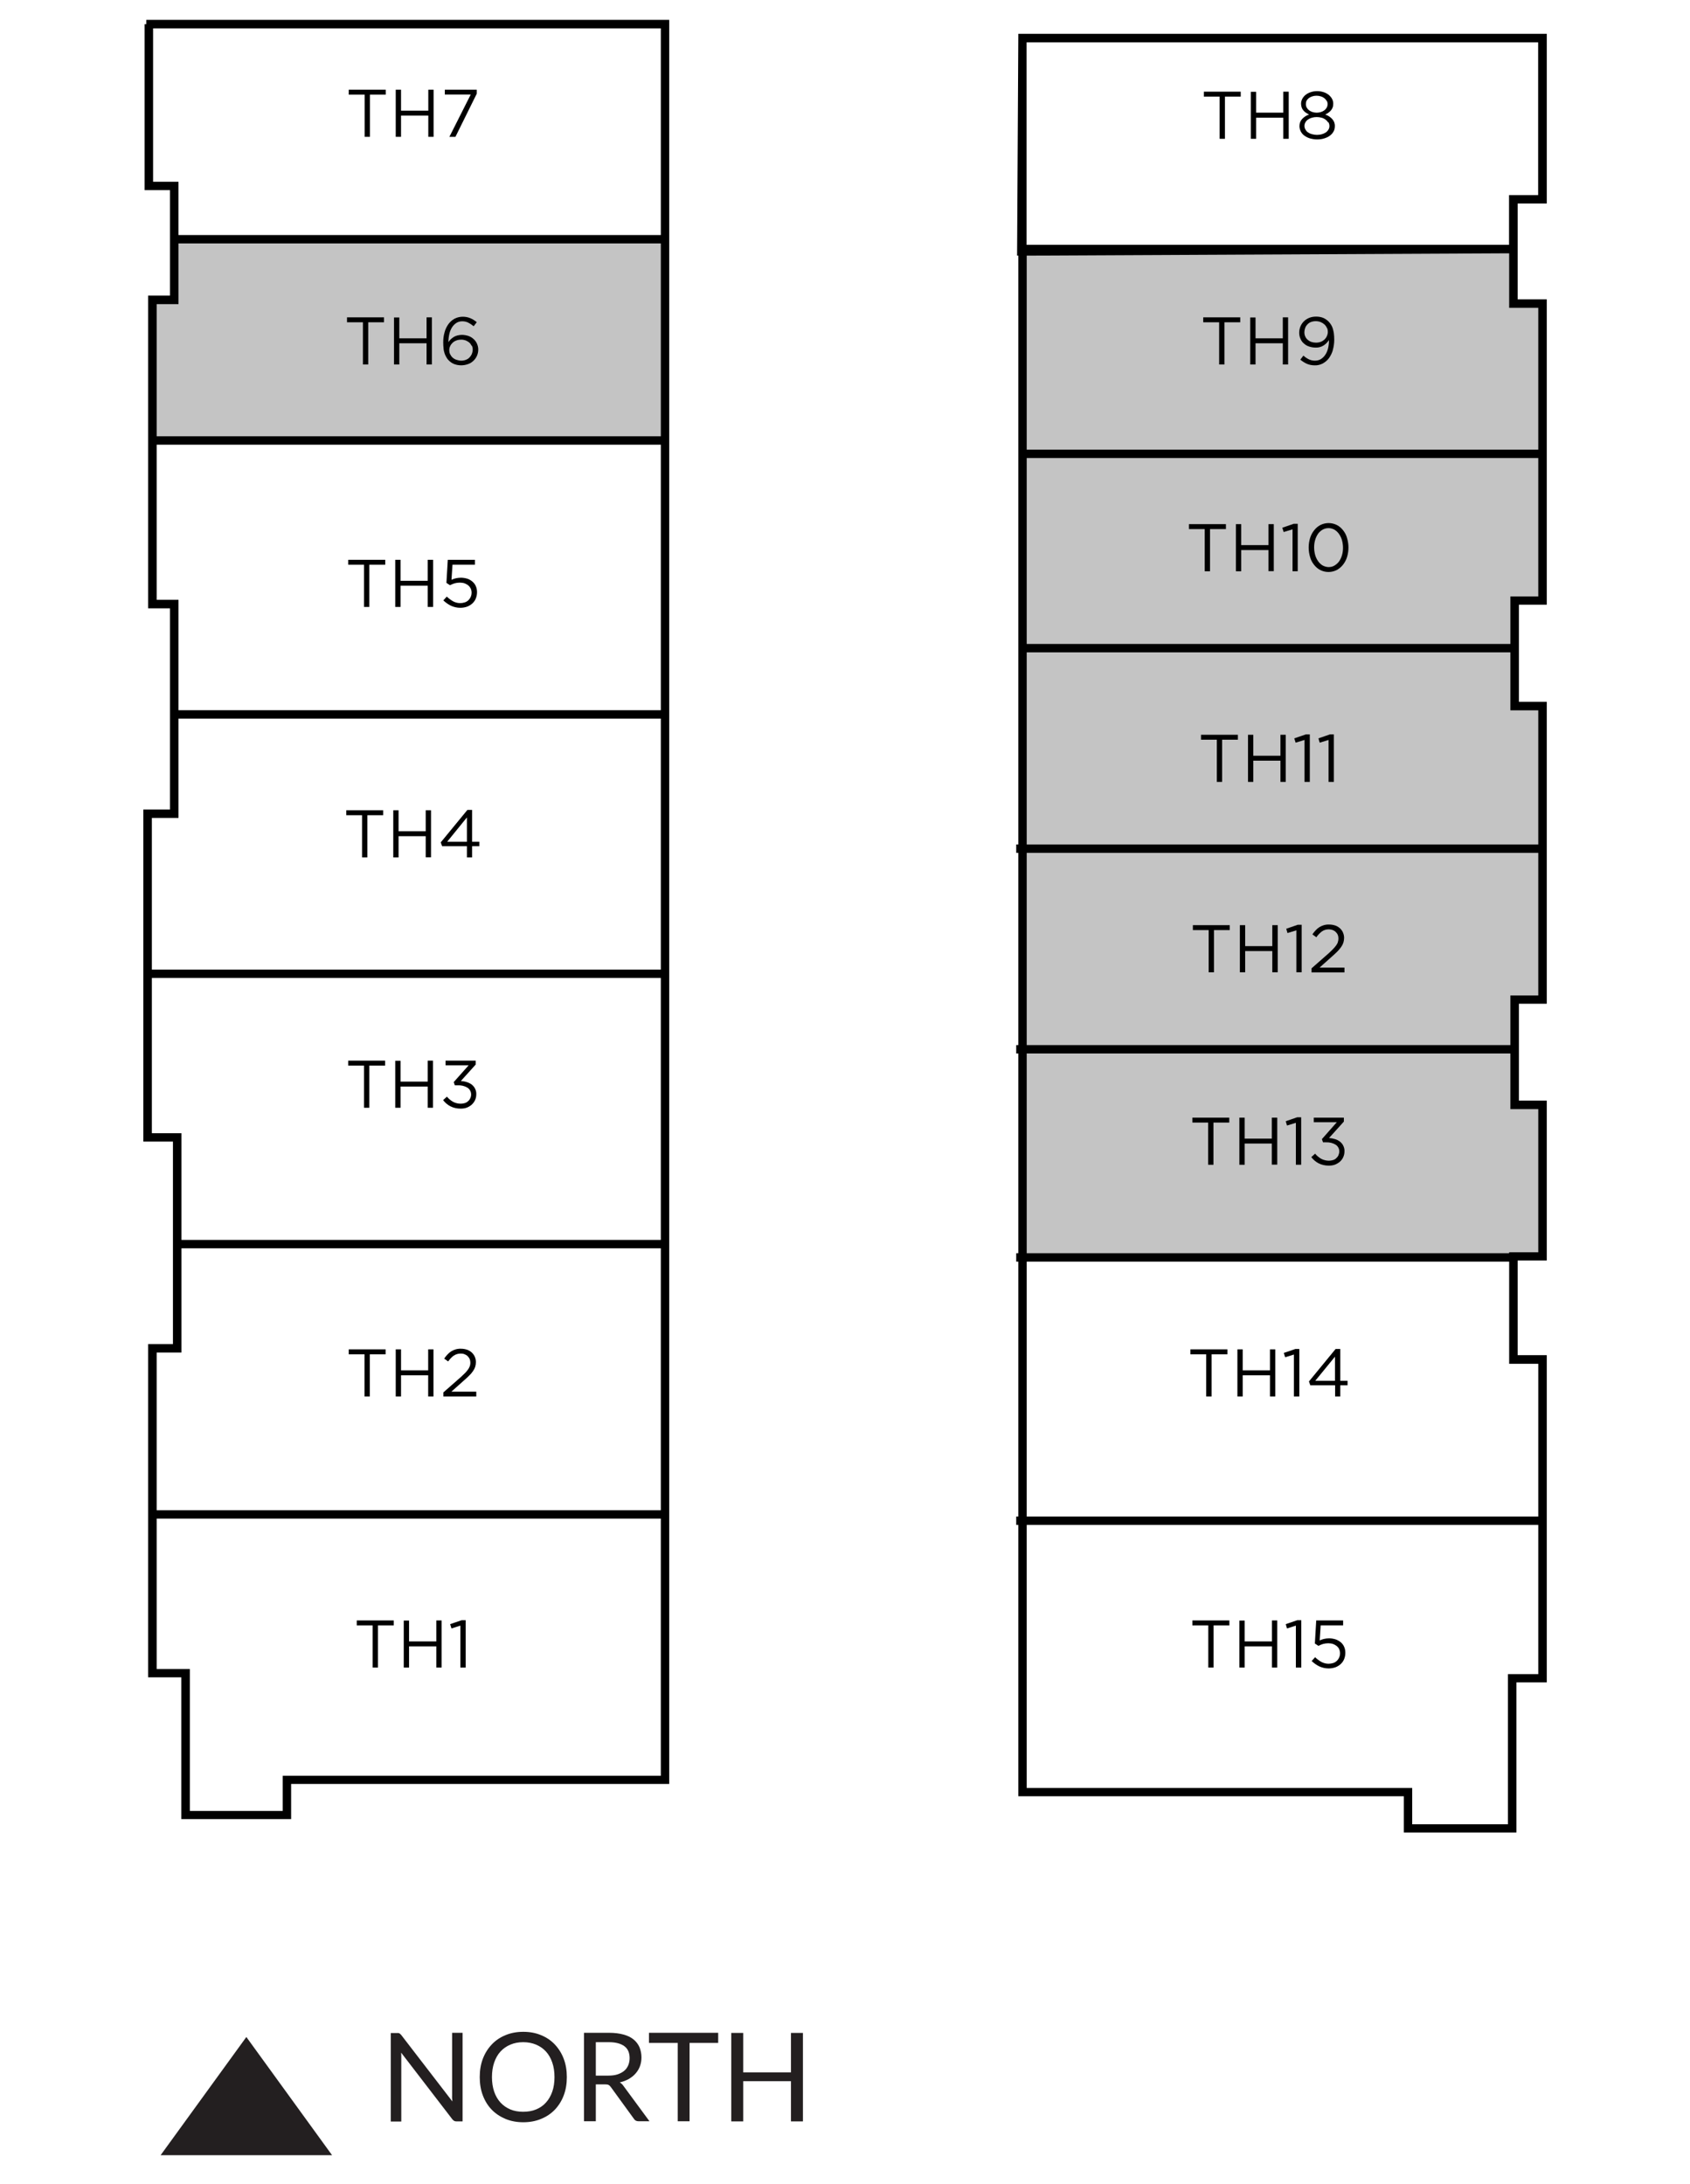 <?xml version="1.0" encoding="UTF-8"?> <svg xmlns="http://www.w3.org/2000/svg" xmlns:xlink="http://www.w3.org/1999/xlink" id="Layer_1" data-name="Layer 1" viewBox="0 0 137 177"><defs><style> .cls-1 { clip-path: url(#clippath-2); } .cls-2 { clip-path: url(#clippath-6); } .cls-3 { clip-path: url(#clippath-7); } .cls-4 { clip-path: url(#clippath-1); } .cls-5 { clip-path: url(#clippath-4); } .cls-6 { clip-path: url(#clippath-9); } .cls-7 { clip-path: url(#clippath); } .cls-8 { fill: none; } .cls-9 { clip-path: url(#clippath-3); } .cls-10 { clip-path: url(#clippath-8); } .cls-11 { clip-path: url(#clippath-5); } .cls-12 { clip-path: url(#clippath-10); } .cls-13 { fill: #231f20; } .cls-14 { fill: #c4c4c4; } </style><clipPath id="clippath"><rect class="cls-8" x="11.62" y="1.61" width="113.76" height="173.77"></rect></clipPath><clipPath id="clippath-1"><rect class="cls-8" x="11.62" y="1.61" width="113.76" height="173.77"></rect></clipPath><clipPath id="clippath-2"><rect class="cls-8" x="11.62" y="1.61" width="113.76" height="173.77"></rect></clipPath><clipPath id="clippath-3"><rect class="cls-8" x="11.62" y="1.61" width="113.76" height="173.77"></rect></clipPath><clipPath id="clippath-4"><rect class="cls-8" x="11.62" y="1.61" width="113.76" height="173.77"></rect></clipPath><clipPath id="clippath-5"><rect class="cls-8" x="11.62" y="1.61" width="113.76" height="173.77"></rect></clipPath><clipPath id="clippath-6"><rect class="cls-8" x="11.62" y="1.61" width="113.76" height="173.77"></rect></clipPath><clipPath id="clippath-7"><rect class="cls-8" x="11.62" y="1.61" width="113.76" height="173.77"></rect></clipPath><clipPath id="clippath-8"><rect class="cls-8" x="11.62" y="1.61" width="113.76" height="173.77"></rect></clipPath><clipPath id="clippath-9"><rect class="cls-8" x="11.62" y="1.61" width="113.76" height="173.77"></rect></clipPath><clipPath id="clippath-10"><rect class="cls-8" x="11.62" y="1.61" width="113.76" height="173.77"></rect></clipPath></defs><polygon class="cls-14" points="14.19 19.37 14.19 24.32 12.34 24.32 12.34 35.75 54.05 35.75 54.05 19.37 14.19 19.37"></polygon><polygon class="cls-14" points="83.1 20.3 82.99 20.3 82.99 102.08 125.38 102.08 125.38 89.51 122.54 89.51 122.54 80.79 125.38 80.79 125.38 57.38 122.96 57.38 122.96 48.52 124.81 48.52 124.81 24.52 122.66 24.52 122.66 20.3 83.1 20.3"></polygon><g class="cls-7"><g><path class="cls-13" d="M37.5,164.76v7.17h-.49c-.08,0-.14-.01-.19-.04s-.1-.07-.15-.13l-4.15-5.4c0,.08,.01,.17,.01,.25,0,.08,0,.16,0,.22v5.11h-.85v-7.17h.5s.08,0,.11,0,.06,.01,.08,.02,.05,.03,.07,.05c.02,.02,.05,.05,.08,.08l4.15,5.39c0-.09-.01-.17-.02-.25s0-.16,0-.23v-5.08h.85Z"></path><path class="cls-13" d="M45.95,168.34c0,.54-.08,1.03-.25,1.48s-.41,.83-.72,1.16c-.31,.32-.68,.57-1.12,.75-.43,.18-.92,.27-1.44,.27s-1.01-.09-1.44-.27c-.43-.18-.81-.43-1.12-.75-.31-.32-.55-.71-.72-1.16s-.25-.94-.25-1.48,.08-1.03,.25-1.48,.41-.83,.72-1.16c.31-.33,.68-.58,1.12-.76,.43-.18,.91-.27,1.44-.27s1.01,.09,1.44,.27c.44,.18,.81,.43,1.12,.76,.31,.33,.55,.71,.72,1.16s.25,.94,.25,1.48Zm-1,0c0-.44-.06-.83-.18-1.18-.12-.35-.29-.65-.51-.89-.22-.24-.49-.43-.8-.56-.31-.13-.66-.2-1.05-.2s-.73,.07-1.04,.2-.58,.32-.8,.56c-.22,.24-.39,.54-.51,.89-.12,.35-.18,.75-.18,1.18s.06,.83,.18,1.18c.12,.35,.29,.64,.51,.88,.22,.24,.49,.43,.8,.56,.31,.13,.66,.19,1.04,.19s.74-.06,1.05-.19c.31-.13,.58-.31,.8-.56,.22-.24,.39-.54,.51-.88s.18-.74,.18-1.18Z"></path><path class="cls-13" d="M52.63,171.92h-.86c-.18,0-.31-.07-.39-.21l-1.86-2.56c-.06-.08-.12-.14-.18-.17-.07-.04-.17-.05-.3-.05h-.74v2.99h-.96v-7.17h2.03c.45,0,.84,.05,1.17,.14s.6,.22,.82,.4c.21,.17,.37,.38,.48,.63,.1,.25,.16,.52,.16,.82,0,.25-.04,.49-.12,.71-.08,.22-.2,.42-.35,.59-.15,.18-.34,.32-.55,.45-.22,.12-.47,.22-.74,.28,.12,.07,.23,.17,.32,.31l2.09,2.84Zm-3.31-3.7c.28,0,.53-.03,.74-.1s.4-.17,.54-.29c.15-.12,.25-.27,.33-.45,.07-.17,.11-.37,.11-.58,0-.43-.14-.75-.42-.96s-.7-.33-1.26-.33h-1.06v2.71h1.02Z"></path><path class="cls-13" d="M58.22,165.57h-2.32v6.35h-.96v-6.35h-2.33v-.82h5.61v.82Z"></path><path class="cls-13" d="M65.09,164.76v7.17h-.97v-3.26h-3.87v3.26h-.97v-7.17h.97v3.2h3.87v-3.2h.97Z"></path></g></g><path d="M12.4,2.3H53.57V143.92H22.92v2.85h-7.53v-11.5h-2.69v-25.65h2.01v-17.78h-2.4v-25.55h2.16v-17.68h-1.77V24.65h1.77V14.73h-2.06V2.3Zm-.54-.68v.34h-.14V15.41h2.06v8.55h-1.77v25.34h1.77v16.31h-2.16v26.91h2.4v16.41h-2.01v27.01h2.69v11.49h8.9v-2.85h30.65V1.61H11.86Z"></path><rect x="14.02" y="19.05" width="39.69" height=".68"></rect><rect x="12.19" y="35.36" width="41.52" height=".68"></rect><rect x="14.32" y="57.56" width="39.4" height=".68"></rect><rect x="11.96" y="78.58" width="41.75" height=".68"></rect><rect x="14.32" y="100.49" width="39.4" height=".68"></rect><rect x="12.55" y="122.4" width="41.16" height=".68"></rect><path d="M83.23,20.72l39.11-.19v4.42h2.36v23.39h-2.26v9.23h2.26v23.11h-2.26v9.21h2.26v11.6h-2.36v9.04h2.36v25.15h-2.46v12.17h-7.76v-2.94h-31.25V20.72Zm0-17.29h41.46V15.81h-2.36v4.03h-39.11V3.43Zm-.68-.68l-.1,17.97h.1v124.86h31.25v2.94h9.13v-12.17h2.46v-26.52h-2.36v-7.67h2.36v-12.96h-2.26v-7.85h2.26v-24.47h-2.26v-7.87h2.26V24.26h-2.36v-7.77h2.36V2.74h-42.83Z"></path><rect x="82.89" y="36.44" width="42.15" height=".68"></rect><rect x="82.89" y="52.19" width="39.99" height=".68"></rect><rect x="82.38" y="68.44" width="42.66" height=".68"></rect><rect x="82.38" y="84.7" width="40.2" height=".68"></rect><rect x="82.38" y="101.57" width="40.2" height=".68"></rect><rect x="82.38" y="122.91" width="42.66" height=".68"></rect><polygon points="29.99 11.09 29.56 11.09 29.56 7.67 28.27 7.67 28.27 7.27 31.27 7.27 31.27 7.67 29.99 7.67 29.99 11.09"></polygon><polygon points="32.51 9.37 32.51 11.09 32.08 11.09 32.08 7.27 32.51 7.27 32.51 8.97 34.72 8.97 34.72 7.27 35.15 7.27 35.15 11.09 34.72 11.09 34.72 9.37 32.51 9.37"></polygon><polygon points="36.06 7.27 38.65 7.27 38.65 7.59 36.92 11.09 36.43 11.09 38.16 7.66 36.06 7.66 36.06 7.27"></polygon><polygon points="29.85 29.54 29.42 29.54 29.42 26.12 28.13 26.12 28.13 25.72 31.13 25.72 31.13 26.12 29.85 26.12 29.85 29.54"></polygon><polygon points="32.37 27.82 32.37 29.54 31.94 29.54 31.94 25.73 32.37 25.73 32.37 27.42 34.58 27.42 34.58 25.72 35.01 25.72 35.01 29.54 34.58 29.54 34.58 27.82 32.37 27.82"></polygon><g class="cls-4"><path d="M38.23,28.02c-.05-.1-.11-.19-.19-.26-.09-.07-.19-.13-.29-.17-.12-.04-.25-.07-.38-.06-.13,0-.27,.02-.39,.07-.11,.04-.22,.11-.3,.19-.08,.08-.15,.17-.19,.27-.05,.1-.07,.21-.07,.31,0,.12,.02,.24,.07,.34,.05,.1,.12,.2,.2,.27,.09,.08,.19,.14,.31,.18,.12,.04,.26,.07,.39,.07,.13,0,.26-.02,.38-.07,.11-.04,.21-.1,.29-.19,.08-.08,.14-.17,.19-.28,.04-.11,.07-.23,.07-.35,0-.11-.02-.23-.07-.33m.12-1.59c-.13-.11-.27-.2-.43-.28-.15-.07-.31-.1-.47-.1-.16,0-.33,.04-.47,.13-.14,.09-.26,.21-.35,.35-.1,.16-.18,.34-.22,.53-.05,.22-.08,.45-.08,.68,.05-.08,.11-.15,.18-.22,.07-.07,.15-.13,.24-.19,.09-.06,.19-.1,.3-.13,.12-.03,.25-.05,.37-.05,.17,0,.34,.03,.51,.08,.15,.05,.3,.13,.42,.24,.12,.1,.22,.23,.29,.38,.07,.15,.11,.32,.11,.49,0,.35-.14,.68-.4,.92-.13,.12-.27,.21-.43,.26-.36,.13-.75,.13-1.11,0-.16-.06-.31-.16-.43-.28-.08-.07-.15-.16-.2-.25-.06-.1-.11-.2-.15-.31-.04-.13-.08-.26-.09-.4-.02-.17-.03-.35-.03-.52,0-.28,.03-.55,.11-.82,.06-.24,.17-.46,.31-.66,.13-.18,.3-.33,.5-.44,.21-.11,.44-.16,.67-.16,.21,0,.42,.04,.61,.12,.19,.08,.36,.19,.52,.32l-.25,.33Z"></path></g><polygon points="29.94 49.19 29.51 49.19 29.51 45.77 28.23 45.77 28.23 45.37 31.23 45.37 31.23 45.77 29.94 45.77 29.94 49.19"></polygon><polygon points="32.47 47.47 32.47 49.19 32.04 49.19 32.04 45.37 32.47 45.37 32.47 47.07 34.67 47.07 34.67 45.37 35.11 45.37 35.11 49.19 34.67 49.19 34.67 47.47 32.47 47.47"></polygon><g class="cls-1"><path d="M36.3,45.37h2.2v.4h-1.82l-.08,1.22c.11-.05,.22-.09,.34-.12,.14-.03,.28-.05,.42-.05,.17,0,.35,.03,.52,.08,.15,.05,.29,.13,.41,.23,.12,.1,.22,.23,.28,.37,.07,.15,.1,.32,.1,.49,0,.18-.03,.35-.1,.52-.06,.15-.16,.29-.28,.4-.12,.11-.27,.2-.43,.26-.18,.06-.36,.09-.55,.09-.26,0-.52-.06-.76-.17-.22-.11-.43-.26-.61-.43l.28-.31c.15,.15,.33,.28,.52,.39,.17,.09,.37,.14,.56,.14,.13,0,.26-.02,.38-.06,.22-.07,.39-.24,.48-.45,.05-.11,.07-.22,.07-.34,0-.11-.02-.22-.07-.33-.05-.1-.11-.18-.19-.25-.09-.07-.19-.13-.3-.17-.12-.04-.26-.06-.39-.06-.15,0-.3,.02-.44,.06-.12,.04-.25,.09-.36,.15l-.29-.19,.11-1.86Z"></path></g><polygon points="29.78 69.49 29.35 69.49 29.35 66.07 28.07 66.07 28.07 65.67 31.06 65.67 31.06 66.07 29.78 66.07 29.78 69.49"></polygon><polygon points="32.31 67.77 32.31 69.49 31.88 69.49 31.88 65.67 32.31 65.67 32.31 67.37 34.51 67.37 34.51 65.67 34.94 65.67 34.94 69.48 34.51 69.48 34.51 67.77 32.31 67.77"></polygon><path d="M37.85,66.25l-1.6,1.97h1.6v-1.97Zm.42-.61v2.58h.59v.36h-.59v.91h-.42v-.91h-2.01l-.11-.31,2.16-2.63h.38Z"></path><polygon points="29.94 89.78 29.51 89.78 29.51 86.36 28.23 86.36 28.23 85.96 31.22 85.96 31.22 86.36 29.94 86.36 29.94 89.78"></polygon><polygon points="32.47 88.06 32.47 89.78 32.04 89.78 32.04 85.97 32.47 85.97 32.47 87.66 34.67 87.66 34.67 85.96 35.1 85.96 35.1 89.78 34.67 89.78 34.67 88.06 32.47 88.06"></polygon><g class="cls-9"><path d="M36.12,86.34v-.38h2.44v.32l-1.2,1.33c.16,.01,.33,.04,.48,.09,.14,.04,.28,.11,.4,.2,.11,.09,.21,.2,.27,.33,.07,.14,.11,.3,.1,.46,0,.16-.03,.32-.1,.47-.06,.14-.16,.26-.27,.37-.12,.1-.26,.19-.4,.24-.16,.06-.33,.08-.5,.08-.29,0-.58-.06-.83-.19-.23-.12-.43-.29-.59-.5l.31-.28c.14,.17,.31,.31,.5,.42,.19,.1,.41,.15,.62,.15,.11,0,.23-.02,.33-.05,.1-.03,.19-.08,.26-.15,.08-.06,.14-.15,.18-.24,.05-.1,.07-.2,.07-.31,0-.22-.11-.43-.3-.55-.23-.14-.5-.2-.77-.19h-.25l-.09-.26,1.21-1.36h-1.87Z"></path></g><polygon points="29.98 113.18 29.55 113.18 29.55 109.76 28.27 109.76 28.27 109.36 31.26 109.36 31.26 109.76 29.98 109.76 29.98 113.18"></polygon><polygon points="32.51 111.46 32.51 113.18 32.08 113.18 32.08 109.36 32.51 109.36 32.51 111.06 34.71 111.06 34.71 109.36 35.14 109.36 35.14 113.18 34.71 113.18 34.71 111.46 32.51 111.46"></polygon><g class="cls-5"><path d="M36.8,109.85c-.18,.14-.34,.3-.47,.49l-.32-.23c.08-.12,.17-.24,.27-.34,.09-.1,.19-.18,.3-.25,.11-.07,.23-.12,.36-.16,.15-.04,.3-.06,.45-.05,.16,0,.32,.03,.48,.08,.14,.05,.27,.13,.38,.23,.1,.1,.19,.21,.24,.34,.06,.14,.09,.29,.09,.43,0,.13-.02,.26-.06,.39-.04,.12-.1,.24-.18,.35-.09,.13-.19,.25-.3,.35-.12,.12-.26,.26-.43,.4l-1.02,.91h2.02v.39h-2.67v-.33l1.39-1.22c.14-.13,.27-.25,.37-.35,.09-.09,.17-.19,.25-.3,.06-.08,.1-.18,.14-.27,.03-.09,.04-.18,.04-.27,0-.11-.02-.21-.06-.31-.04-.08-.1-.16-.17-.23-.07-.07-.16-.11-.25-.15-.1-.04-.2-.05-.3-.05-.2,0-.4,.05-.56,.17"></path></g><polygon points="30.64 135.15 30.21 135.15 30.21 131.73 28.92 131.73 28.92 131.33 31.92 131.33 31.92 131.73 30.64 131.73 30.64 135.15"></polygon><polygon points="33.16 133.43 33.16 135.15 32.73 135.15 32.73 131.34 33.16 131.34 33.16 133.03 35.37 133.03 35.37 131.33 35.8 131.33 35.8 135.15 35.37 135.15 35.37 133.43 33.16 133.43"></polygon><polygon points="37.43 131.31 37.75 131.31 37.75 135.15 37.32 135.15 37.32 131.75 36.6 131.98 36.49 131.63 37.43 131.31"></polygon><polygon points="99.3 11.25 98.87 11.25 98.87 7.83 97.59 7.83 97.59 7.43 100.58 7.43 100.58 7.83 99.3 7.83 99.3 11.25"></polygon><polygon points="101.83 9.54 101.83 11.25 101.4 11.25 101.4 7.44 101.83 7.44 101.83 9.13 104.03 9.13 104.03 7.43 104.47 7.43 104.47 11.25 104.03 11.25 104.03 9.54 101.83 9.54"></polygon><g class="cls-11"><path d="M107.53,8.16c-.04-.08-.11-.16-.18-.21-.08-.06-.18-.11-.28-.14-.23-.07-.47-.07-.69,0-.1,.03-.19,.08-.28,.14-.07,.06-.14,.13-.18,.21-.04,.08-.06,.17-.06,.27,0,.1,.02,.2,.07,.29,.05,.09,.11,.16,.19,.22,.08,.06,.18,.11,.28,.14,.22,.07,.46,.07,.68,0,.1-.03,.2-.08,.28-.14,.08-.06,.14-.13,.19-.22,.05-.09,.07-.19,.07-.29,0-.09-.02-.18-.07-.26m.11,1.75c-.05-.09-.13-.17-.21-.23-.1-.07-.2-.12-.32-.15-.26-.07-.53-.07-.78,0-.11,.03-.22,.08-.32,.15-.09,.06-.16,.14-.21,.23-.1,.18-.1,.39,0,.57,.05,.09,.11,.17,.2,.23,.1,.07,.2,.12,.32,.15,.14,.04,.28,.06,.42,.06,.14,0,.29-.02,.42-.06,.11-.03,.22-.09,.32-.15,.08-.06,.15-.14,.2-.23,.05-.09,.07-.18,.07-.28,0-.1-.03-.21-.08-.3m.41,.75c-.07,.14-.18,.25-.3,.34-.14,.1-.29,.17-.46,.22-.18,.06-.38,.08-.57,.08-.19,0-.38-.03-.57-.08-.16-.05-.32-.12-.45-.22-.13-.09-.23-.21-.3-.34-.07-.14-.11-.29-.11-.44,0-.22,.07-.42,.22-.58,.15-.16,.35-.29,.56-.36-.09-.04-.17-.09-.25-.14-.08-.05-.15-.12-.21-.19-.06-.07-.11-.15-.14-.24-.03-.1-.05-.2-.05-.31,0-.14,.04-.28,.11-.41,.07-.12,.17-.24,.28-.32,.12-.09,.26-.16,.42-.21,.32-.1,.67-.1,.99,0,.15,.04,.29,.12,.42,.21,.11,.09,.21,.2,.28,.32,.07,.12,.11,.26,.11,.41,0,.1-.01,.21-.05,.31-.03,.09-.08,.17-.14,.24-.06,.07-.13,.14-.21,.19-.08,.06-.16,.1-.25,.14,.21,.07,.41,.2,.56,.36,.15,.16,.23,.37,.22,.58,0,.16-.03,.31-.11,.45"></path></g><polygon points="99.26 29.54 98.83 29.54 98.83 26.12 97.54 26.12 97.54 25.72 100.54 25.72 100.54 26.12 99.26 26.12 99.26 29.54"></polygon><polygon points="101.78 27.82 101.78 29.54 101.35 29.54 101.35 25.73 101.78 25.73 101.78 27.42 103.99 27.42 103.99 25.72 104.42 25.72 104.42 29.54 103.99 29.54 103.99 27.82 101.78 27.82"></polygon><g class="cls-2"><path d="M107.56,26.57c-.05-.11-.11-.2-.2-.28-.09-.08-.19-.14-.31-.19-.13-.05-.26-.07-.39-.07-.13,0-.26,.02-.39,.07-.11,.04-.21,.11-.29,.2-.08,.08-.14,.18-.18,.29-.04,.11-.06,.23-.06,.34,0,.12,.02,.23,.07,.34,.04,.1,.11,.19,.19,.26,.09,.08,.19,.14,.3,.18,.12,.04,.25,.06,.38,.06,.14,0,.27-.02,.4-.07,.11-.04,.21-.11,.3-.19,.08-.08,.14-.17,.19-.28,.04-.1,.07-.21,.07-.32,0-.12-.02-.24-.07-.34m.48,1.8c-.07,.24-.18,.46-.32,.66-.13,.18-.31,.32-.5,.43-.2,.1-.42,.16-.65,.15-.22,0-.45-.04-.65-.13-.19-.09-.36-.2-.52-.33l.25-.33c.14,.13,.29,.23,.46,.31,.15,.07,.32,.1,.48,.1,.17,0,.33-.04,.47-.12,.14-.09,.27-.21,.36-.35,.11-.16,.18-.34,.23-.53,.05-.22,.08-.45,.07-.67-.11,.17-.25,.32-.42,.43-.2,.13-.43,.19-.66,.18-.18,0-.36-.03-.54-.09-.16-.05-.3-.14-.42-.25-.12-.1-.21-.23-.27-.38-.07-.15-.1-.32-.1-.48,0-.35,.13-.68,.38-.93,.12-.12,.27-.21,.43-.28,.18-.07,.37-.1,.56-.1,.2,0,.39,.03,.57,.1,.16,.07,.31,.17,.43,.29,.16,.16,.28,.35,.35,.57,.04,.13,.07,.27,.09,.4,.02,.17,.03,.34,.03,.52,0,.28-.04,.57-.12,.84"></path></g><polygon points="98.09 46.3 97.66 46.3 97.66 42.88 96.38 42.88 96.38 42.48 99.38 42.48 99.38 42.88 98.09 42.88 98.09 46.3"></polygon><polygon points="100.62 44.58 100.62 46.3 100.19 46.3 100.19 42.48 100.62 42.48 100.62 44.18 102.83 44.18 102.83 42.48 103.26 42.48 103.26 46.29 102.83 46.29 102.83 44.58 100.62 44.58"></polygon><polygon points="104.88 42.45 105.2 42.45 105.2 46.3 104.78 46.3 104.78 42.9 104.06 43.12 103.95 42.77 104.88 42.45"></polygon><g class="cls-3"><path d="M108.79,43.79c-.05-.18-.13-.35-.24-.51-.1-.14-.22-.26-.37-.35-.3-.17-.67-.17-.97,0-.15,.09-.27,.2-.37,.34-.1,.15-.18,.32-.23,.5-.06,.2-.08,.4-.08,.6,0,.2,.03,.41,.08,.6,.05,.18,.13,.35,.24,.51,.1,.14,.22,.26,.37,.35,.15,.08,.32,.13,.49,.13,.17,0,.34-.04,.48-.13,.14-.09,.27-.2,.37-.34,.1-.15,.18-.32,.23-.5,.06-.2,.08-.4,.08-.6s-.03-.41-.08-.6m.41,1.35c-.07,.23-.18,.44-.33,.63-.14,.18-.31,.32-.51,.43-.42,.21-.91,.21-1.33,0-.2-.1-.37-.25-.51-.43-.15-.19-.26-.4-.32-.63-.15-.5-.15-1.03,0-1.53,.07-.23,.18-.44,.33-.63,.14-.18,.31-.33,.51-.43,.42-.21,.91-.21,1.33,0,.2,.1,.37,.25,.51,.43,.15,.19,.26,.4,.32,.63,.15,.5,.15,1.03,0,1.53"></path></g><polygon points="99.07 63.37 98.64 63.37 98.64 59.95 97.36 59.95 97.36 59.55 100.35 59.55 100.35 59.95 99.07 59.95 99.07 63.37"></polygon><polygon points="101.6 61.65 101.6 63.37 101.17 63.37 101.17 59.55 101.6 59.55 101.6 61.25 103.8 61.25 103.8 59.55 104.23 59.55 104.23 63.37 103.8 63.37 103.8 61.65 101.6 61.65"></polygon><polygon points="105.86 59.52 106.18 59.52 106.18 63.37 105.75 63.37 105.75 59.97 105.03 60.19 104.92 59.84 105.86 59.52"></polygon><polygon points="107.81 59.52 108.13 59.52 108.13 63.37 107.7 63.37 107.7 59.97 106.98 60.19 106.88 59.84 107.81 59.52"></polygon><polygon points="98.41 78.8 97.98 78.8 97.98 75.38 96.7 75.38 96.7 74.98 99.69 74.98 99.69 75.38 98.41 75.38 98.41 78.8"></polygon><polygon points="100.94 77.08 100.94 78.8 100.51 78.8 100.51 74.98 100.94 74.98 100.94 76.68 103.14 76.68 103.14 74.98 103.58 74.98 103.58 78.8 103.14 78.8 103.14 77.08 100.94 77.08"></polygon><polygon points="105.2 74.95 105.52 74.95 105.52 78.8 105.09 78.8 105.09 75.4 104.37 75.62 104.27 75.27 105.2 74.95"></polygon><g class="cls-10"><path d="M107.18,75.47c-.18,.14-.34,.3-.47,.49l-.32-.23c.08-.12,.17-.24,.27-.34,.09-.1,.19-.18,.3-.25,.11-.07,.23-.12,.36-.16,.15-.04,.3-.06,.45-.05,.16,0,.32,.03,.48,.08,.14,.05,.27,.13,.38,.23,.1,.1,.19,.21,.24,.34,.06,.14,.09,.29,.09,.43,0,.13-.02,.26-.06,.39-.04,.12-.1,.24-.18,.35-.09,.13-.19,.25-.3,.36-.12,.12-.26,.25-.43,.4l-1.02,.91h2.02v.39h-2.67v-.33l1.39-1.22c.14-.13,.27-.25,.37-.36,.09-.09,.17-.19,.25-.3,.06-.08,.11-.18,.13-.27,.03-.09,.04-.18,.04-.28,0-.1-.02-.21-.06-.3-.04-.09-.1-.16-.17-.23-.07-.07-.16-.11-.25-.15-.1-.03-.2-.05-.3-.05-.2,0-.4,.05-.56,.17"></path></g><polygon points="98.37 94.4 97.94 94.4 97.94 90.98 96.66 90.98 96.66 90.58 99.65 90.58 99.65 90.98 98.37 90.98 98.37 94.4"></polygon><polygon points="100.9 92.68 100.9 94.4 100.47 94.4 100.47 90.58 100.9 90.58 100.9 92.28 103.1 92.28 103.1 90.58 103.54 90.58 103.54 94.39 103.1 94.39 103.1 92.68 100.9 92.68"></polygon><polygon points="105.16 90.55 105.48 90.55 105.48 94.4 105.05 94.4 105.05 91 104.33 91.22 104.23 90.87 105.16 90.55"></polygon><g class="cls-6"><path d="M106.5,90.96v-.38h2.44v.32l-1.2,1.33c.16,.01,.32,.04,.48,.09,.14,.04,.28,.11,.4,.2,.11,.09,.21,.2,.27,.33,.07,.14,.11,.3,.1,.46,0,.16-.03,.32-.1,.47-.06,.14-.15,.26-.27,.37-.12,.1-.25,.18-.4,.24-.16,.06-.33,.08-.5,.08-.29,0-.58-.06-.83-.19-.23-.12-.43-.29-.59-.5l.31-.28c.14,.17,.31,.31,.5,.42,.19,.1,.41,.15,.62,.15,.11,0,.22-.02,.33-.05,.1-.03,.19-.08,.26-.15,.08-.07,.14-.15,.18-.24,.04-.1,.07-.2,.07-.31,0-.22-.11-.43-.3-.55-.23-.14-.5-.2-.77-.19h-.25l-.09-.26,1.21-1.37h-1.87Z"></path></g><polygon points="98.22 113.18 97.78 113.18 97.78 109.76 96.5 109.76 96.5 109.36 99.5 109.36 99.5 109.76 98.22 109.76 98.22 113.18"></polygon><polygon points="100.74 111.46 100.74 113.18 100.31 113.18 100.31 109.36 100.74 109.36 100.74 111.06 102.95 111.06 102.95 109.36 103.38 109.36 103.38 113.18 102.95 113.18 102.95 111.46 100.74 111.46"></polygon><polygon points="105.01 109.33 105.33 109.33 105.33 113.18 104.89 113.18 104.89 109.78 104.18 110 104.07 109.65 105.01 109.33"></polygon><path d="M108.23,109.94l-1.61,1.97h1.6v-1.97Zm.42-.61v2.58h.59v.36h-.59v.91h-.42v-.91h-2.01l-.11-.31,2.16-2.63h.38Z"></path><polygon points="98.38 135.15 97.95 135.15 97.95 131.73 96.66 131.73 96.66 131.33 99.66 131.33 99.66 131.73 98.38 131.73 98.38 135.15"></polygon><polygon points="100.9 133.43 100.9 135.15 100.47 135.15 100.47 131.34 100.9 131.34 100.9 133.03 103.11 133.03 103.11 131.33 103.54 131.33 103.54 135.15 103.11 135.15 103.11 133.43 100.9 133.43"></polygon><polygon points="105.17 131.31 105.49 131.31 105.49 135.15 105.05 135.15 105.05 131.75 104.33 131.98 104.23 131.63 105.17 131.31"></polygon><g class="cls-12"><path d="M106.68,131.33h2.2v.4h-1.82l-.08,1.22c.11-.05,.22-.09,.34-.12,.14-.03,.28-.05,.42-.05,.18,0,.35,.03,.52,.08,.15,.05,.29,.13,.42,.23,.12,.1,.22,.23,.28,.37,.07,.15,.1,.32,.1,.49,0,.18-.03,.35-.1,.52-.06,.15-.16,.29-.28,.4-.12,.11-.27,.2-.43,.26-.18,.06-.36,.09-.55,.09-.26,0-.52-.06-.76-.17-.22-.11-.43-.26-.61-.43l.28-.31c.15,.15,.33,.28,.52,.39,.18,.09,.37,.14,.57,.14,.13,0,.25-.02,.38-.06,.22-.07,.39-.24,.48-.45,.05-.11,.07-.22,.07-.34,0-.11-.02-.22-.07-.33-.04-.1-.11-.18-.19-.25-.09-.07-.19-.13-.3-.17-.12-.04-.26-.06-.39-.06-.15,0-.3,.02-.44,.06-.12,.04-.25,.09-.36,.15l-.29-.19,.11-1.86Z"></path></g><polygon class="cls-13" points="13.02 174.67 26.92 174.67 19.97 165.09 13.02 174.67"></polygon></svg> 
